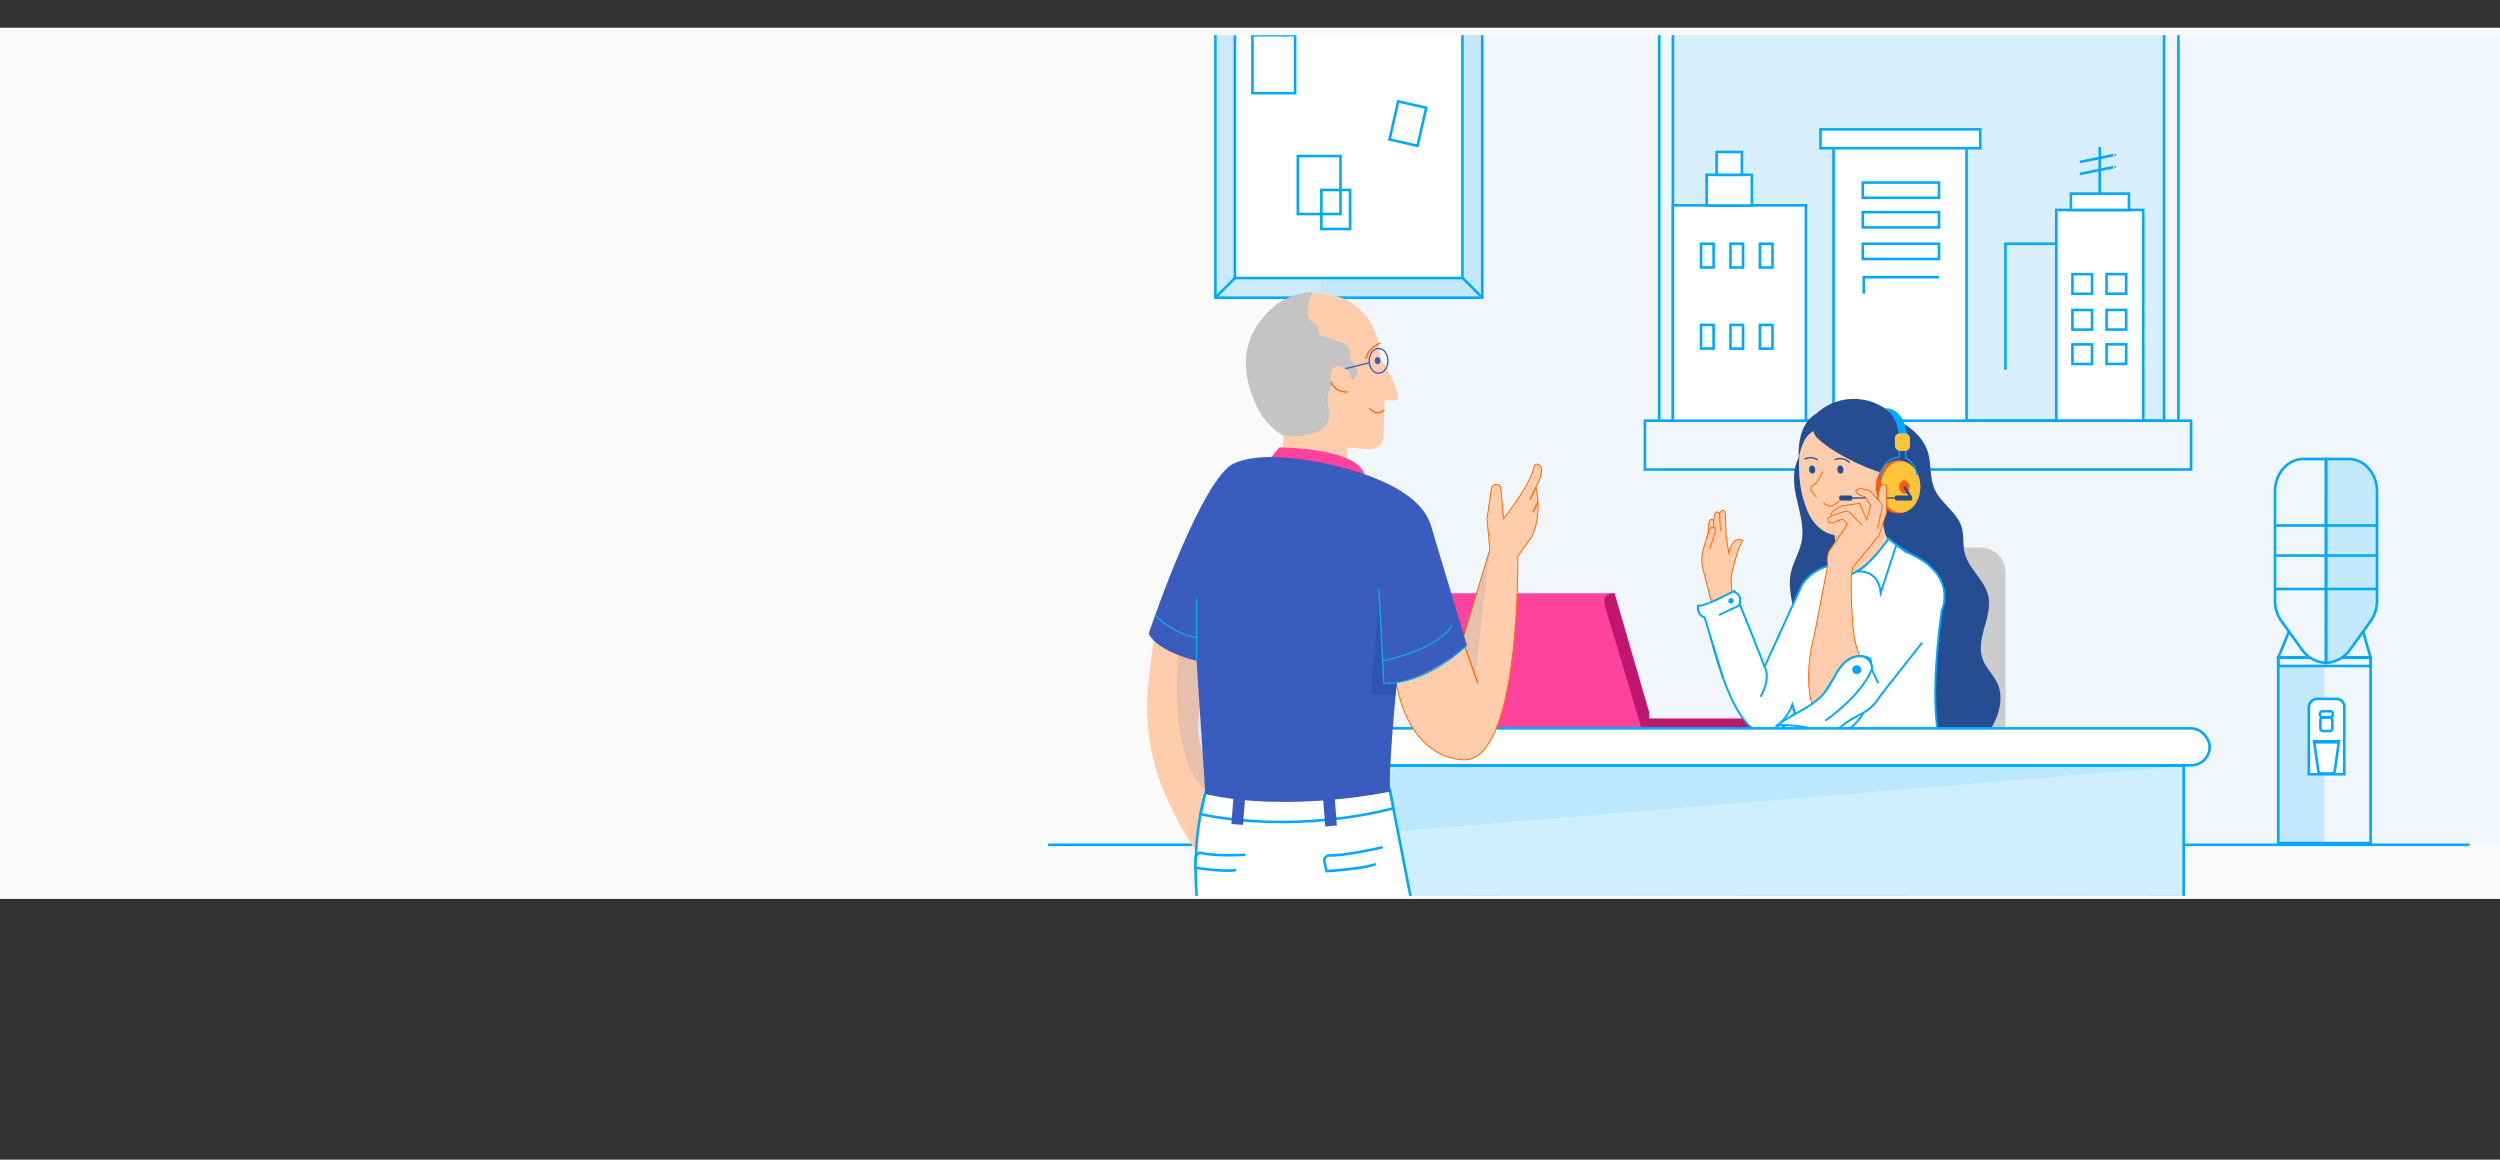 <svg xmlns="http://www.w3.org/2000/svg" xmlns:xlink="http://www.w3.org/1999/xlink" viewBox="0 0 1920 890.57"><rect x="0" y="0" width="1920" height="890.57" fill="#333333" stroke="none"/><defs><style>.cls-1,.cls-18,.cls-19,.cls-24,.cls-25,.cls-26,.cls-33,.cls-34,.cls-35,.cls-37,.cls-5{fill:none;}.cls-2{fill:#fafafa;}.cls-3{clip-path:url(#clip-path);}.cls-23,.cls-4,.cls-6,.cls-7{fill:#00a9ff;}.cls-4{opacity:0.04;}.cls-24,.cls-32,.cls-5,.cls-8{stroke:#00a9ff;}.cls-14,.cls-18,.cls-19,.cls-24,.cls-25,.cls-26,.cls-32,.cls-33,.cls-34,.cls-35,.cls-37,.cls-5,.cls-8,.cls-9{stroke-miterlimit:10;}.cls-5,.cls-8{stroke-width:2px;}.cls-6{opacity:0.1;}.cls-7{opacity:0.19;}.cls-28,.cls-32,.cls-8{fill:#fff;}.cls-14,.cls-16,.cls-9{fill:#ffcdab;}.cls-14,.cls-33,.cls-34,.cls-9{stroke:#ff6700;}.cls-26,.cls-33,.cls-9{stroke-width:0.75px;}.cls-10{fill:#284f9e;}.cls-11{fill:#ccc;}.cls-12,.cls-39{fill:#3a5cbe;}.cls-13{fill:#e2a074;}.cls-14{stroke-width:0.5px;}.cls-15{fill:#264d91;}.cls-17{fill:#f4bd98;}.cls-18{stroke:#cc8333;}.cls-19,.cls-26{stroke:#1361b9;}.cls-20{fill:#0caced;}.cls-21{fill:#ff5813;}.cls-22{fill:#ffc43a;}.cls-25{stroke:#264d91;}.cls-27{fill:#424868;}.cls-29{fill:#b47662;}.cls-30{fill:#bf166f;}.cls-31{fill:#ff429b;}.cls-32{stroke-width:1.5px;}.cls-35{stroke:#0caced;}.cls-36{fill:#c4c4c4;}.cls-37{stroke:#3a5cbe;}.cls-38{fill:#2f54b2;}.cls-39{opacity:0.12;}</style><clipPath id="clip-path"><rect class="cls-1" y="27.04" width="1920" height="661.06"/></clipPath></defs><title>Regimen especial de jubilación</title><g id="Capa_2" data-name="Capa 2"><g id="Capa_1-2" data-name="Capa 1"><rect class="cls-2" y="21.31" width="1920" height="669.06"/><g class="cls-3"><rect class="cls-4" x="1014.69" y="16.47" width="905.31" height="630.99"/><rect class="cls-5" x="1263.27" y="323.11" width="419.49" height="37.48"/><rect class="cls-6" x="1284.8" y="24.67" width="377.19" height="298.44"/><line class="cls-5" x1="1896.65" y1="648.8" x2="804.91" y2="648.8"/><path class="cls-5" d="M1786.38,509.14a24.41,24.41,0,0,1-18.74-10.57l-15.43-21.46a27.11,27.11,0,0,1-5-15.81V377.42c0-13.76,9.76-24.91,21.81-24.91h17.32Z"/><path class="cls-5" d="M1786.38,509.14a24.4,24.4,0,0,0,18.74-10.57l15.44-21.46a27.17,27.17,0,0,0,5-15.81V377.42c0-13.76-9.76-24.91-21.81-24.91h-17.32Z"/><path class="cls-7" d="M1786.38,509.14a24.4,24.4,0,0,0,18.74-10.57l15.44-21.46a27.17,27.17,0,0,0,5-15.81V377.42c0-13.76-9.76-24.91-21.81-24.91h-17.32Z"/><polyline class="cls-5" points="1798.49 505.08 1820.63 505.08 1820.63 647.46 1749.68 647.46 1749.68 505.08 1774.27 505.08"/><polyline class="cls-5" points="1814.86 485.03 1820.63 505.08 1798.35 505.08"/><polyline class="cls-5" points="1774.54 505.08 1749.68 505.08 1757.9 485.03"/><polyline class="cls-5" points="1798.68 505.08 1820.63 505.08 1820.63 511.48 1749.68 511.48 1749.68 505.08 1774.06 505.08"/><rect class="cls-5" x="933.42" y="1" width="204.96" height="227.64"/><rect class="cls-8" x="948.43" y="18.64" width="174.72" height="194.88"/><rect class="cls-5" x="961.87" y="27.04" width="32.76" height="44.52"/><rect class="cls-5" x="996.73" y="119.86" width="32.76" height="44.52"/><rect class="cls-5" x="1014.79" y="145.9" width="22.07" height="29.99"/><rect class="cls-5" x="1070.23" y="79.96" width="22.07" height="29.99" transform="translate(48.02 -237.56) rotate(12.82)"/><polyline class="cls-5" points="1661.98 24.67 1661.98 323.11 1284.8 323.11 1284.8 24.67"/><rect class="cls-8" x="1284.8" y="157.7" width="102.12" height="165.41"/><rect class="cls-8" x="1408.18" y="112.99" width="102.12" height="210.13"/><rect class="cls-8" x="1579.22" y="161.26" width="66.78" height="161.75"/><rect class="cls-8" x="1310.7" y="134.28" width="34.72" height="23.56"/><rect class="cls-8" x="1318.36" y="116.71" width="19.4" height="17.57"/><rect class="cls-8" x="1590.45" y="148.71" width="44.58" height="12.55"/><rect class="cls-5" x="1430.62" y="140.2" width="58.55" height="11.71"/><rect class="cls-5" x="1430.62" y="162.93" width="58.55" height="11.71"/><rect class="cls-5" x="1430.62" y="187.2" width="58.55" height="11.71"/><rect class="cls-5" x="1302.1" y="191.48" width="18.22" height="9.65" transform="translate(1507.51 -1114.91) rotate(90)"/><rect class="cls-5" x="1324.72" y="191.48" width="18.22" height="9.65" transform="translate(1530.13 -1137.52) rotate(90)"/><rect class="cls-5" x="1347.33" y="191.48" width="18.22" height="9.65" transform="translate(1552.74 -1160.13) rotate(90)"/><rect class="cls-5" x="1302.1" y="253.79" width="18.22" height="9.65" transform="translate(1569.83 -1052.6) rotate(90)"/><rect class="cls-5" x="1324.72" y="253.79" width="18.22" height="9.65" transform="translate(1592.44 -1075.21) rotate(90)"/><rect class="cls-5" x="1347.33" y="253.79" width="18.22" height="9.65" transform="translate(1615.05 -1097.82) rotate(90)"/><rect class="cls-5" x="1591.64" y="210.57" width="15.05" height="15.05"/><rect class="cls-5" x="1617.85" y="210.52" width="15.05" height="15.05"/><rect class="cls-5" x="1591.64" y="238.09" width="15.05" height="15.05"/><rect class="cls-5" x="1617.85" y="238.04" width="15.05" height="15.05"/><rect class="cls-5" x="1591.64" y="264.5" width="15.05" height="15.05"/><rect class="cls-5" x="1617.85" y="264.45" width="15.05" height="15.05"/><polygon class="cls-5" points="1057.91 623.8 1015.51 623.8 1003.12 562.05 1070.13 562.05 1060.45 610.96 1057.91 623.8"/><path class="cls-5" d="M1011.58,553.59h50.09a8.47,8.47,0,0,1,8.47,8.47v0a0,0,0,0,1,0,0h-67a0,0,0,0,1,0,0v0A8.47,8.47,0,0,1,1011.58,553.59Z"/><line class="cls-5" x1="1747.25" y1="452.33" x2="1825.51" y2="452.33"/><line class="cls-5" x1="1747.25" y1="426.66" x2="1825.51" y2="426.66"/><line class="cls-5" x1="1747.25" y1="403.56" x2="1825.51" y2="403.56"/><path class="cls-5" d="M1017.36,553.59S998.61,481.28,974,473.31c0,0,60.09,23.17,63,79.63"/><path class="cls-5" d="M1036.62,545.61s5.43-57.1,55.38-62.89c0,0-38.08,25.68-35,70.76"/><path class="cls-5" d="M1024.54,514.45s11.72-52-25.93-78.78c0,0,50.68,10.86,55.75,67.32"/><line class="cls-5" x1="1010.42" y1="598.45" x2="1063.07" y2="598.45"/><path class="cls-5" d="M1014.69,588.49a11,11,0,0,0,11.41.66c1.55-.86,2.91-2.1,4.61-2.62,5.44-1.65,10.74,4.83,16.29,3.58,2.21-.5,3.94-2.14,5.88-3.31s4.62-1.78,6.34-.31"/><path class="cls-5" d="M1014.69,579.81a11,11,0,0,0,11.41.65c1.55-.85,2.91-2.1,4.61-2.61,5.44-1.66,10.74,4.82,16.29,3.57,2.21-.5,3.94-2.14,5.88-3.3s4.62-1.79,6.34-.32"/><line class="cls-5" x1="948.78" y1="213.18" x2="933.09" y2="228.88"/><line class="cls-5" x1="1122.96" y1="213.18" x2="1138.65" y2="228.88"/><path class="cls-9" d="M1330.24,456s-1.09-12.58-.51-14.35,5.1-22.75,8.69-26.37c0,0-7.36-5.48-10.65,9.8l-2.13-13.7-.69-17.49a1.74,1.74,0,0,0-1.63-1.79c-1.12-.05-2.45.43-2.66,2.93,0,0-3.57-6.5-4.57,4.6,0,0-4.69-4.6-4.14,9.51l-2.84,9-1,3.88a30.06,30.06,0,0,0-.14,15.33l6.35,25.05Z"/><path class="cls-10" d="M1452.57,708a48.74,48.74,0,0,0,45.16-15.7c11.78-13,16.21-29.54,18.46-46.52,4.46-33.58,7-68.18,6.5-102.06a337,337,0,0,0-6.17-60c-1.62-8.18-11.37-12.87-19-10.77-8.53,2.34-12.4,10.77-10.78,19,7.35,37.08,5.57,76.28,2.4,114.29-1.48,17.75-1.72,35-6.43,50.8-2.13,7.18-5,12-10.18,16.83q-2.1,1.79-.57.5c-.64.45-1.29.87-2,1.26s-4.93,2.35-2.53,1.46c-.65.24-6.23,1.43-3.25,1.1-.76.09-6.2-.37-3.46.12-7.92-1.41-17,2.14-19,10.78-1.72,7.52,2.28,17.46,10.77,19Z"/><path class="cls-11" d="M1521,420.5H1395.59a19.28,19.28,0,0,0-19.22,19.22V608.44a19.28,19.28,0,0,0,19.22,19.22H1521a19.28,19.28,0,0,0,19.23-19.22V439.72A19.28,19.28,0,0,0,1521,420.5Z"/><rect class="cls-12" x="1298.8" y="858.13" width="196.1" height="18.89"/><rect class="cls-12" x="1305.32" y="715.26" width="186.2" height="13.85"/><rect class="cls-11" x="1377.91" y="667.44" width="131.62" height="52.83" rx="13.97"/><rect class="cls-11" x="1289.62" y="667.44" width="123.88" height="52.83" rx="14.22"/><path class="cls-13" d="M1367,630.54s-113.92-6.29-117.08,58.91c-3.33,68.56-9.7,162.27-9.7,162.27l20.3-19.49s33.83-89.05,29.1-135.42c-1.94-19,54.42-26.29,97.38-50.19S1367,630.54,1367,630.54Z"/><path class="cls-14" d="M1421.34,622.55s-137.45,12.06-135,73.88c2,50.2,35.63,118.18,48.22,142C1328,858,1311.14,882,1311.14,882l8,6.19,37.26-34.32-5-25.58v0c-2.53-14.16-20.56-115.74-20-124.1,1.18-16.72,53.62-10.14,96.55-10.14C1466,694.07,1421.34,622.55,1421.34,622.55Z"/><path class="cls-15" d="M1458.81,323.63c10.63,5.53,18.28,13.53,21.37,22.32,3.62,10.3,1.14,21.47,6.44,31.42,4.75,8.94,15.41,16.13,19.16,25.29,3.12,7.62,1.15,15.86,3.54,23.61,3.2,10.36,14,19.07,17.16,29.43,5.25,16.95-10.45,35.09-3.33,51.71,2.9,6.78,9.43,12.68,11.76,19.57,4.84,14.31-2.94,34.43-17.81,45.56-2.22,1.67-19,8.16-27.21,2.5-1.66-1.15,1.17-6.62-.27-7.61-12.43-8.52-13-19.58-15.33-31.44-2.57-13,1.43-27-7.16-38.69-4.23-5.76-11.23-10.46-15.25-16.28-3.46-5-4.55-10.58-5.81-16-2-8.5-4.49-17.06-10.32-24.68-5.4-7.06-13.71-13.51-14.64-21.46-.55-4.82,1.73-9.63,1.93-14.47.27-6.35-3-12.43-5.44-18.54a71.52,71.52,0,0,1,.18-53.57c2.07-5.19,6.13-11.13,14.07-12,9.49-1.1,19.1,5.88,27.59,2.78"/><path class="cls-15" d="M1386.27,345.23c-9.47,8.73-9.58,22.74-7.11,34.84s6.91,24.34,4.35,36.42c-1.7,8-6.37,15.25-8.1,23.24-3.23,14.91,4.11,30,4.08,45.23,0,19-11.56,37.88-6.41,56.3,7.6-24.66,19-37.79,17.36-63.37,2.84,3.85,1-3.74,1.56.88,1.28,10.15-3.25,20.65-.3,30.51,3.39-11.89,3.9-24.3,4.39-36.58.35-8.87,1.71-5.4,2.06-14.27,1,3.42,1.07-5.51,2.1-2.09,1.87-10.28,10.59-18.45,13.76-28.46,1.6-5,1.73-10.4,3.34-15.44,2.59-8.15,9-16.05,6.71-24.27-2.25-8-11.69-12.21-17.3-18.7-3.82-4.43-5.82-9.93-9-14.79s-8.13-9.4-14.29-9.6"/><path class="cls-16" d="M1406.84,404.35s7,13.66,0,38.82l3.09,13.12h22.34s13-12.58,13.21-13.12,5.08-29.09,5.08-29.09-5.53-1-5.08-30.68Z"/><path class="cls-17" d="M1408.42,409s2.77,8.4.86,22.42l15.27-13.26,4.15-5,.73-5.55-6.55-1.45Z"/><path class="cls-16" d="M1384.71,331.44s-9.09,33.43,3.94,62.15c6.62,14.59,19.67,20.92,31.84,15.68,11.38-4.89,25.12-15,30.37-35.86L1448.78,327Z"/><ellipse class="cls-15" cx="1413.4" cy="360.59" rx="2.35" ry="3.17" transform="translate(-29.28 145.21) rotate(-5.82)"/><ellipse class="cls-15" cx="1391.73" cy="360.59" rx="2.35" ry="3.17" transform="translate(-29.4 143.01) rotate(-5.82)"/><path class="cls-9" d="M1400.53,386.09s5,6.62,11.79-1.56"/><path class="cls-9" d="M1395,382l-3.84-4.89a2.82,2.82,0,0,1,1-4.2c5-2.88,7.51-10.72,7.51-10.72"/><line class="cls-18" x1="1244.07" y1="534.55" x2="1220.69" y2="544.37"/><path class="cls-18" d="M1226.76,547.94s10.17-3,17.31-3.57c0,0,4.46,5.53,15.88,3.57"/><path class="cls-18" d="M1215.69,542.58l12.14-5.71s5.17.18,7.31-1.43"/><line class="cls-19" x1="1426.08" y1="487.69" x2="1443.3" y2="462.1"/><path class="cls-15" d="M1381.4,353s1.69-18,12.22-22.39l18.7-16.34S1379.26,308.69,1381.4,353Z"/><path class="cls-15" d="M1395.7,336.43c6.86,6.91,29.94,22.15,58.61,29.28l14.62-6.33s-4.28-41.23-49.26-48c0,0-19.53-2-26.23,11.88A11.6,11.6,0,0,0,1395.7,336.43Z"/><polygon class="cls-20" points="1450.56 414.08 1477.69 431.21 1475.91 444.24 1460.92 445.67 1448.07 441.21 1450.56 414.08"/><path class="cls-15" d="M1395.09,317.58s.85-.85,2.43-2.12c19.46-15.46,48-10.73,61.85,9.93,3.93,5.87,8.76,13.41,13.6,21.78l-12.59,3.64-34.3-17.25Z"/><ellipse class="cls-21" cx="1457.72" cy="373.87" rx="17.09" ry="20.39"/><ellipse class="cls-22" cx="1459.67" cy="373.98" rx="15.14" ry="19.75"/><path class="cls-23" d="M1447.27,313.46s11.5,5.12,11.33,26.66h6.47S1465.56,313.29,1447.27,313.46Z"/><path class="cls-24" d="M1463.62,342.86v8.92a16.16,16.16,0,0,1,8.54,13.39"/><path class="cls-24" d="M1458.6,344.29v7S1445,350.18,1443.43,370"/><ellipse class="cls-21" cx="1462.51" cy="373.98" rx="3.92" ry="5.09"/><path class="cls-15" d="M1468.39,381.62l-4.61-7.74a1,1,0,0,0-.91-.48h0a1,1,0,0,0-.79,1.49l4.2,7.09Z"/><line class="cls-25" x1="1458.6" y1="382.48" x2="1421.47" y2="382.48"/><rect class="cls-15" x="1412.55" y="380.52" width="9.99" height="3.93" rx="1.27"/><circle class="cls-26" cx="1429.86" cy="510.9" r="2.28"/><circle class="cls-26" cx="1341.1" cy="528.6" r="2.28"/><rect class="cls-15" x="1455.17" y="380.52" width="13.4" height="3.93" rx="1.27"/><rect class="cls-22" x="1455.28" y="332.86" width="11.6" height="13.39" rx="3.75"/><path class="cls-19" d="M1422.31,450.84l6.68-8.71,15.4,13.19s14.32-14.53,19.85-32.61"/><rect class="cls-12" x="1473.33" y="858.13" width="21.57" height="30.55"/><rect class="cls-12" x="1387.37" y="858.13" width="21.57" height="30.55"/><rect class="cls-12" x="1360.24" y="839.24" width="75.83" height="18.89"/><rect class="cls-12" x="1389.01" y="720.25" width="20.63" height="130.36"/><rect class="cls-12" x="1382.31" y="725.01" width="34.04" height="49.73"/><path class="cls-27" d="M1421.72,701.44l-83.28,2.41c-.34-19.84-23.52-47.36-62.13-62.56l88.81-39,11.07-2.22,6.92-25.45,101.23,43.7C1488.21,689.17,1454.26,701.45,1421.72,701.44Z"/><path class="cls-13" d="M1217.59,882s22.4-32,25.56-52.21l13.76-10.65,2.58,2.35,3.39,32.38-37.26,34.32Z"/><path class="cls-27" d="M1228.46,874.79s-29.71-2.62-31,15.25l43.61.19s7.27-22.8,10.54-22.77,4-.59,4.36,23.11l5-.14s3-23.1,7.73-30.43c0,0,6-13.15-6.31-23.56C1262.4,836.44,1245.79,865.2,1228.46,874.79Z"/><path class="cls-27" d="M1322,874.79s-29.71-2.62-31,15.25l43.61.19s7.27-22.8,10.54-22.77,4-.59,4.36,23.11l5-.14s3-23.1,7.74-30.43c0,0,6-13.15-6.31-23.56C1356,836.44,1339.34,865.2,1322,874.79Z"/><rect class="cls-10" x="1124.98" y="578.1" width="28.32" height="286.13"/><rect class="cls-12" x="1028.69" y="572.02" width="28.32" height="316.09"/><path class="cls-28" d="M1199.62,508.19c.8,7.81-5.13,14.15-13.24,14.15s-15.32-6.34-16.11-14.15S1175.4,494,1183.51,494,1198.83,500.37,1199.62,508.19Z"/><polygon class="cls-29" points="1364.81 580.47 1337.09 565.46 1305.07 587.78 1360.72 587.78 1364.51 587.97 1364.81 580.47"/><rect class="cls-30" x="1236.39" y="551.8" width="110.66" height="7.55"/><rect class="cls-10" x="1649.02" y="567.45" width="25.93" height="296.78"/><rect class="cls-12" x="1576.75" y="572.02" width="25.93" height="316.43"/><rect class="cls-12" x="1027.87" y="589.92" width="649.17" height="12.21"/><path class="cls-31" d="M1264.25,559.56H1129.62l-10.19-.13L1094,465.26c-1.43-5.32,2-9.64,7.63-9.64H1240s-3.6,4.32-2.17,9.64l22.84,84.67C1262.06,555.25,1269.9,559.56,1264.25,559.56Z"/><path class="cls-30" d="M1240,455.62h0c-7.58,0-8.85,4.39-7.25,10.33l27.88,93.43h6.51l-.68-12.72"/><rect class="cls-8" x="1026.02" y="587.97" width="651.03" height="103.7"/><rect class="cls-7" x="1026.02" y="587.97" width="651.03" height="108.5"/><path class="cls-32" d="M1494.28,579.47c-16.07-23.56-3-110.6-3-110.6a29,29,0,0,0-7-31.81c-6.52-7.91-20.91-13.34-20.91-13.34l-12.85-9.64c-20.34,28.56-33.91,28.2-33.91,28.2l-9.81-12.41-2.55,4.72a36.41,36.41,0,0,0-20.12,14.12s-29.35,64.32-29.07,63.48-23-58.19-23-58.19l-23.6,11.9s28,146.9,66.8,78.47l1.2-3.45c5.17,16.57,10.17,31.65,10.17,31.65l19.75,9.5c15.49,6.19,25.72-8.47,25.72-8.47,16.42,4.28,30.74,8.12,30.74,8.12C1473.72,567.78,1494.28,579.47,1494.28,579.47Z"/><path class="cls-9" d="M1432.54,544.23s3.15-21.71-4.47-40.89a64.45,64.45,0,0,1-4.19-15.65c-1.09-8.45-2.26-22.41-2.18-43.31,0,0,.93-7.63.93-8.17S1443,411.45,1443,411.45l5.89-17.94V373.16s-6-5.89-6.56,10.71l-6.16-6.82s-9-3.62-10.84-.27c0,0-.8,2.67,7,4.68l4.28,6.56-2.94,11.38-5.49-12.85L1415,388.42s-11.38,5.22-8.16,7.63l-3.22,2.28s0,6.29,8,1.47l3.74-1.07,2.82,2.95-.14,2.27L1405,422.82s-2.41,3.22-1.34,11.52l-10.44,54.21s-15.26,52.87,12.32,74.15C1405.5,562.7,1417.28,562.84,1432.54,544.23Z"/><path class="cls-32" d="M1436.38,505.9s-13.85-9-25.1,9.91l-10.84,17.6s-18.87,19.41-31.19,20c0,0-10.33,7.51,25.54,7.78l10.44,5.36s20.62-2.41,30-27.58C1435.22,539,1439.59,515.81,1436.38,505.9Z"/><path class="cls-32" d="M1476.15,493.56,1445,533.23c-2.36,3.32-4.59,6.77-7.56,9.55-5.38,5.05-12.69,7.46-18.74,11.67-4.61,3.21-8.92,7.66-14.52,8-3,.21-6-.83-8.89-1.71a89,89,0,0,0-30.39-3.7c11.84-9.17,27.39-13.78,36.68-25.51,3.34-4.21,5.66-9.11,8.4-13.73s6.09-9.09,10.76-11.74a16.32,16.32,0,0,1,7.07-2.11,9.26,9.26,0,0,1,9.73,10,.88.88,0,0,1,0,.16l5,10.69"/><path class="cls-32" d="M1401.87,553.45S1429,535,1437.57,514"/><path class="cls-33" d="M1441.89,383.4l2.54,2.92a4.26,4.26,0,0,1,1,3.7l-3.49,16.12"/><path class="cls-33" d="M1406.84,396.05l10-3.33a3.48,3.48,0,0,1,3.57.84l9.77,9.72"/><rect class="cls-8" x="1010.42" y="559.41" width="686.58" height="28.36" rx="14.18"/><line class="cls-9" x1="1320.66" y1="395.06" x2="1321.29" y2="407.45"/><line class="cls-9" x1="1316.09" y1="399.66" x2="1316.37" y2="405.43"/><path class="cls-33" d="M1313.08,421.36l4.25-12.9a2.7,2.7,0,0,0-1.3-3.25h0a2,2,0,0,0-2.77,1l-2.38,6.37"/><path class="cls-32" d="M1322.89,519.24l-13.76-45.11c-6.16-1.86-5.09-9-5.09-9,5.09,1.17,27-10.86,27-10.86,8.63,2.82,4.39,10.86,4.39,10.86l-15.23,7.2"/><path class="cls-32" d="M1355.1,512.19s5.64,7-3,23"/><path class="cls-25" d="M1409,353.22s5.8-3.37,11.61,2.07"/><path class="cls-25" d="M1385.73,352.74s4.38-3.05,10.24.36"/><path class="cls-32" d="M1425.75,439s16.75-2.8,18.64,16.3l12-36.85-6-4.63S1434.85,435.75,1425.75,439Z"/><rect class="cls-7" x="1749.68" y="511.48" width="35.47" height="135.97"/><polygon class="cls-6" points="1680.15 588.03 1057.01 639.82 1070.21 587.78 1680.15 588.03"/><path class="cls-8" d="M1779.76,536.74h14.6a6.05,6.05,0,0,1,6.05,6.05v51.82a0,0,0,0,1,0,0h-27.26a0,0,0,0,1,0,0V543.35A6.61,6.61,0,0,1,1779.76,536.74Z"/><rect class="cls-5" x="1782.09" y="551.08" width="9.19" height="10.36" rx="1.88"/><rect class="cls-5" x="1781.7" y="546.22" width="9.96" height="4.57" rx="2"/><path class="cls-5" d="M1786.76,569.32h-9.55l3.18,22.46a2.71,2.71,0,0,0,2.69,2.33h7.36a2.71,2.71,0,0,0,2.69-2.33l3.19-22.46Z"/><rect class="cls-23" x="1776.31" y="569.06" width="20.75" height="2.04" rx="0.89"/><rect class="cls-8" x="1398.15" y="99.35" width="122.68" height="14.48"/><polyline class="cls-5" points="1489.17 212.89 1431.35 212.89 1431.35 225.58"/><polyline class="cls-5" points="1579.21 187.2 1540.18 187.2 1540.18 283.97"/><polygon class="cls-7" points="1138.38 213.52 1138.38 18.64 1123.15 18.64 1123.15 213.52 948.43 213.52 948.43 15.95 933.09 15.95 933.09 228.88 936.5 228.88 948.43 228.88 1138.65 228.88 1138.65 213.52 1138.38 213.52"/><path class="cls-16" d="M886.65,485.41l-4.44,37.31A170,170,0,0,0,896.4,613.8c8,17.44,18,35.81,29,48.2,0,0,14.4-71.78,14.15-72.52s-5.69-15.81-7.45-1.74c-1.49,11.92-21.11-26.58-6.7-54.4l.74-25.08v-3.73Z"/><path class="cls-8" d="M1067.31,606.6l23.22,119.12H924.74s-15.77-60,1.75-119.12"/><path class="cls-8" d="M1070.08,620.82l-2.77-14.22c-84.08,17.26-140.82,0-140.82,0-2.53,7.83-2.38,11.3-4.49,18.67C939,629.05,998.69,638.74,1070.08,620.82Z"/><path class="cls-9" d="M1123.1,491.62l21.11-69.55L1142,398.48l3.42-23.3a3.65,3.65,0,0,1,4.3-3.05h0a3.65,3.65,0,0,1,3,3.27l2,22.83s20.93-25.83,23.37-39.86a2.33,2.33,0,0,1,3.28-1.7c2.5,1.26,4.68,5.22-1.81,17.47,0,0,5.46,20.37-3.23,38l-10.68,15.15s2.24,155-40.48,156.23c0,0-45.95,3.22-54.4-69.55Z"/><line class="cls-34" x1="1123.1" y1="491.62" x2="1135.02" y2="524.65"/><path class="cls-16" d="M1060,274.79s.6-28-21.68-41.75c-7.57-5.74-20-7.74-29.88-7.74-25.88,0-42.9,26.23-42.9,54.52,0,17.78,8.29,33.44,20.87,42.62l-1.29,23.14,49.55,9.68V343.59l16.84,1.44a10.17,10.17,0,0,0,11-9.84l.8-27.8h8S1081.19,309.62,1060,274.79Z"/><path class="cls-34" d="M1060.2,263.49s-9.31,2.8-11.18,12.11"/><path class="cls-34" d="M1063.09,314.64s-4.36,6.1-11.48-1.07"/><path class="cls-31" d="M973.33,354.77l9.19-11.18s67.56.25,65.82,25.08Z"/><path class="cls-12" d="M943.28,358.74s11.92-12.47,57.62-5.76c0,0,85.19,10.73,97.86,50l27.82,92.64s-25.09,23.1-53.9,28.81c0,0-6.73,68.8-5,83.46,0,0-77.44,16.6-142,1.95l-6.73-102.3s-29.56-6.7-36.76-20.86C882.18,486.65,917.2,381.84,943.28,358.74Z"/><line class="cls-35" x1="918.94" y1="507.51" x2="918.94" y2="459.95"/><path class="cls-36" d="M1020.64,315.15s6,23.05-35.37,19.35c0,0-28.23-15.28-23.28-49.08L983.3,283l11.08,8.87Z"/><path class="cls-36" d="M970.33,320.74s-37.47-52.16,12.39-88.44l16.84,26.8-8.38,34.59Z"/><path class="cls-36" d="M1020.35,313.57s-4.28-12.83,6.07-21.45l-15.53-14-5.19,8.31v20.94Z"/><rect class="cls-12" x="1016.89" y="611.57" width="8.94" height="22.85" transform="translate(-45.72 82.04) rotate(-4.5)"/><rect class="cls-12" x="937.53" y="615" width="27.57" height="8.94" transform="translate(260.45 1520.28) rotate(-85.59)"/><path class="cls-36" d="M1013.93,257.37c-2-1.92-1.17-5.49-2.69-7.85-1.3-2-4-2.7-5.55-4.58-1.37-1.7-1.49-4.07-1.36-6.24a37.4,37.4,0,0,1,3-12.74c.22-.51.46-1,.66-1.56a48.64,48.64,0,0,0-34.27,15.51,29.52,29.52,0,0,0-5.84,9,43.14,43.14,0,0,0-2,8.27c-2,11.64-3.95,23.33-4.3,35.13-.14,4.95,0,10.11,2.35,14.5a16.59,16.59,0,0,0,7.48,7.22c2.2,1.06,4.69,1.65,6.58,3.2,2.6,2.12,3.58,5.58,5.46,8.34a5.66,5.66,0,0,0,2,2,6.39,6.39,0,0,0,2.85.51c9.22.18,18.23-2.51,27.06-5.17a9.62,9.62,0,0,0,3.2-1.42c1.79-1.42,2.3-4,2-6.22a47.65,47.65,0,0,0-1.81-6.59,22.55,22.55,0,0,1,1.51-15.6c1.53-3.13,4.3-6.15,7.8-6.16,3.7,0,6.47,3.24,8.68,6.19l.39-.24a7.58,7.58,0,0,0,5.16-6.46,9.66,9.66,0,0,0-3.15-7.85,8.23,8.23,0,0,1-1.65-1.74c-.92-1.58-.24-3.56-.27-5.39-.06-3-2.16-5.65-4.72-7.22s-5.55-2.26-8.47-3a4.55,4.55,0,0,1-1.9-.77,3.44,3.44,0,0,1-.72-.89c-1.37-.24-2.74-.5-4.1-.77A6.94,6.94,0,0,1,1013.93,257.37Z"/><path class="cls-35" d="M1061.87,507.51s41-7.66,53.25-27.07"/><path class="cls-35" d="M887.13,472.5s13.67,14.41,31.81,17.14"/><path class="cls-8" d="M1061.87,650.66s-27.3,6.51-40.95,6.32a3.84,3.84,0,0,0-3.77,4.68l1.63,7.38s28.25-1.7,37.79-5.45"/><path class="cls-8" d="M956.42,656.5s-23.21,1.28-34-1.43c-2-.49-3.94,1.42-4.06,3.86l-.38,7.49s22.88,3.58,31.32,1.7"/><path class="cls-8" d="M979.29,688.1s3.06,30.62,9.87,37.62"/><ellipse class="cls-37" cx="1058.73" cy="277.14" rx="7.21" ry="9.5"/><line class="cls-37" x1="1051.61" y1="278.61" x2="1032.74" y2="283.22"/><ellipse class="cls-16" cx="1030.08" cy="291.45" rx="7.75" ry="10.78" transform="translate(-23.44 481.45) rotate(-26.02)"/><path class="cls-34" d="M1022.36,293s1.54,8.09,12.44,8.11"/><ellipse class="cls-12" cx="1057.99" cy="277" rx="2.21" ry="2.71"/><line class="cls-34" x1="1179.48" y1="374.14" x2="1175.2" y2="383.76"/><line class="cls-34" x1="1181.07" y1="385.42" x2="1177.34" y2="393.47"/><polygon class="cls-38" points="1059.02 459.95 1053.06 532.9 1071.76 534.22 1072.68 524.4 1062.74 524.65 1059.02 459.95"/><path class="cls-35" d="M1059,451.75l3.73,72.9s28.56,3.6,63.83-29.06"/><polygon class="cls-39" points="1144.21 422.07 1133.04 519.17 1123.1 489.64 1144.21 422.07"/><path class="cls-39" d="M904.89,503.05s-8.37,78.71,20.57,103.55l-6.52-99.09Z"/><line class="cls-5" x1="1274.31" y1="24.67" x2="1274.31" y2="323.11"/><line class="cls-5" x1="1673.01" y1="24.67" x2="1673.01" y2="323.11"/><line class="cls-8" x1="1612.6" y1="148.71" x2="1612.6" y2="112.99"/><path class="cls-8" d="M1624.15,118.92c.51,0-26.89,5.45-26.89,5.45"/><path class="cls-8" d="M1624.15,128.13c.51,0-26.89,5.44-26.89,5.44"/><circle class="cls-23" cx="1425.98" cy="514.34" r="3.44"/><circle class="cls-23" cx="1329.43" cy="461.46" r="2.11"/></g></g></g></svg>